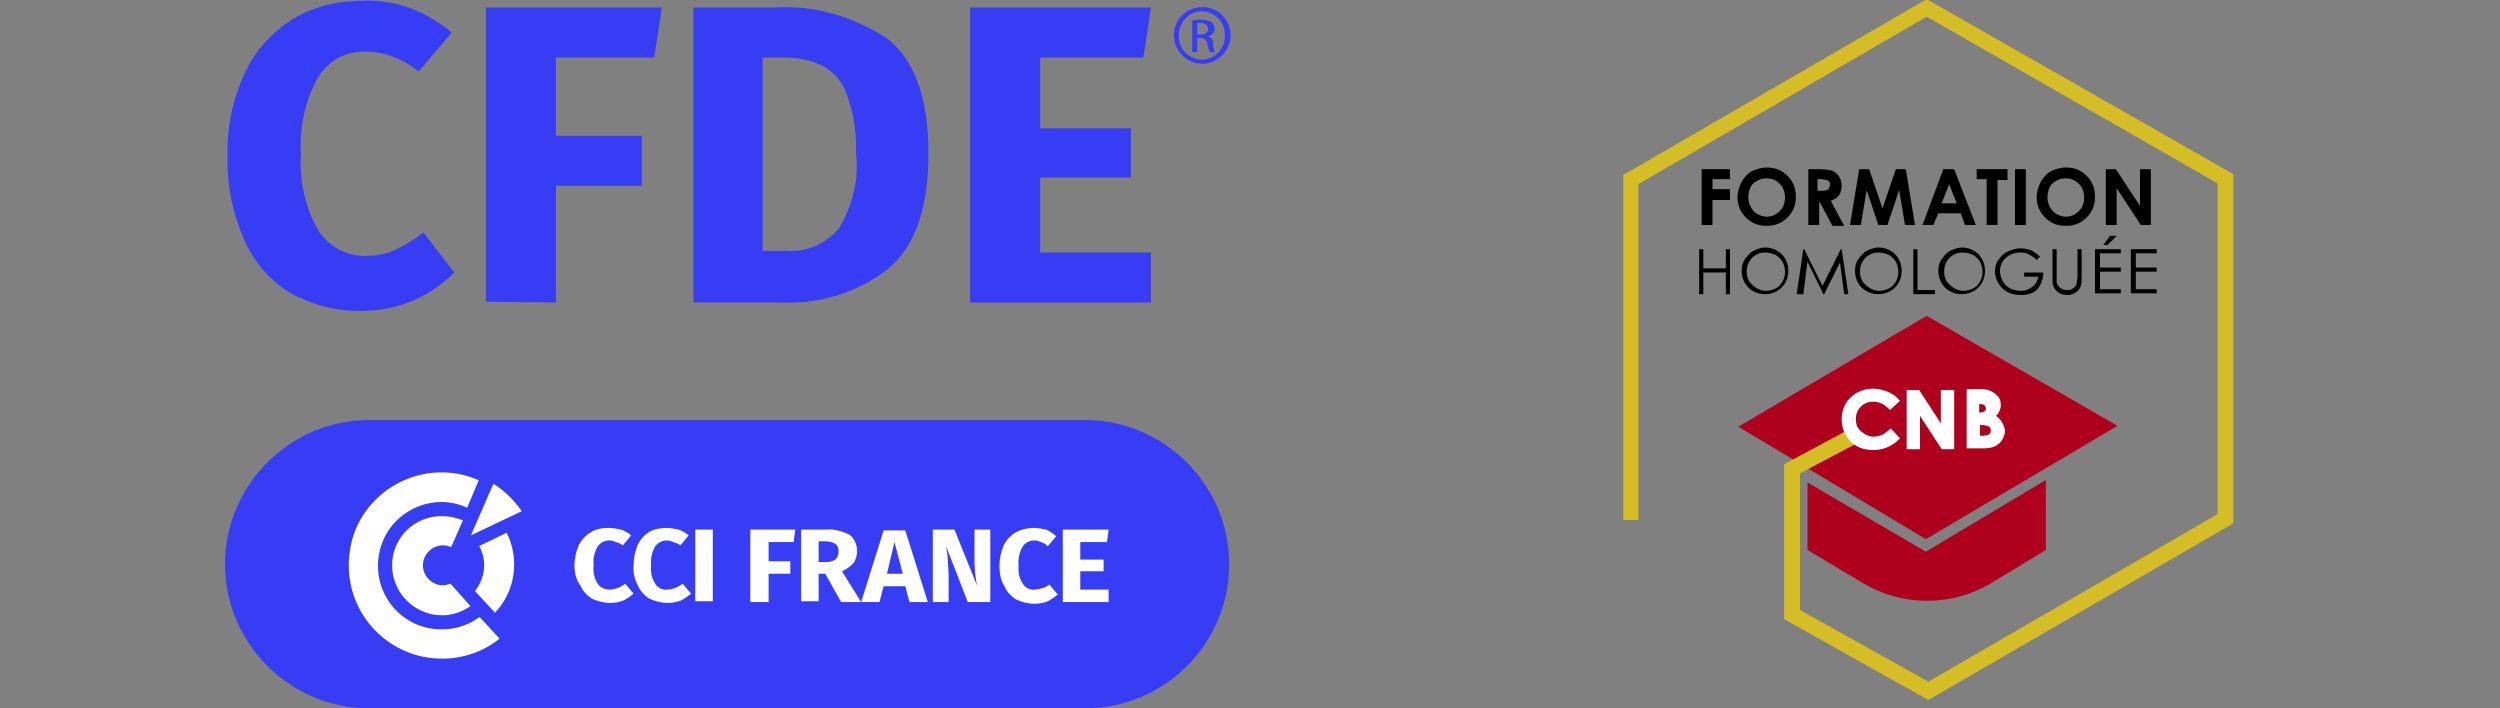 <?xml version="1.0" encoding="utf-8"?>
<!-- Generator: Adobe Illustrator 27.2.0, SVG Export Plug-In . SVG Version: 6.00 Build 0)  -->
<svg version="1.1" id="Calque_1" xmlns="http://www.w3.org/2000/svg" xmlns:xlink="http://www.w3.org/1999/xlink" x="0px" y="0px"
	 viewBox="0 0 300 85" style="enable-background:new 0 0 300 85;" xml:space="preserve">
<rect x="0" y="0" width="300" height="85" fill="#808080" stroke="none"/>
<style type="text/css">
	.st0{fill:none;}
	.st1{fill:#373CF5;}
	.st2{fill:#FFFFFF;}
	.st3{fill:#AF011D;}
	.st4{fill:#D5BD26;}
</style>
<g id="Logo-CFDE" transform="translate(-717.074 -255.73)">
	<rect id="Rectangle_1" x="654.1" y="255.7" class="st0" width="300" height="85"/>
	<g id="Logo-CFDE-2" transform="translate(807.074 255.73)">
		<g id="Group_7" transform="translate(0 50.4)">
			<path id="Path_1" class="st1" d="M40.2,34.6h-85.9c-9.5,0-17.3-7.8-17.3-17.3l0,0C-63,7.8-55.2,0-45.7,0h85.9
				c9.5,0,17.3,7.8,17.3,17.3l0,0C57.5,26.8,49.8,34.6,40.2,34.6z"/>
			<g id="Group_6" transform="translate(14.851 6.237)">
				<g id="Group_4" transform="translate(0 0)">
					<g id="Group_2">
						<path id="Path_2" class="st2" d="M-63,11.2c0,6.2,5,11.2,11.2,11.2c2.5,0,4.9-0.8,6.9-2.4l-2.4-2.6c-3.4,2.5-8.2,1.8-10.7-1.6
							s-1.8-8.2,1.6-10.7c2.2-1.6,5.1-2,7.6-0.8l1.4-3.3C-53-1.5-59.6,1.1-62.1,6.7C-62.7,8.1-63,9.7-63,11.2L-63,11.2z"/>
						<path id="Path_3" class="st2" d="M-57.8,11.2c0,3.3,2.7,6,6,6c1.2,0,2.4-0.4,3.4-1.1c0,0-2.2-2.5-2.4-2.7
							c-0.3,0.1-0.6,0.2-0.9,0.2c-1.3,0-2.4-1.1-2.4-2.4c0-1.3,1.1-2.4,2.4-2.4c0.3,0,0.7,0.1,1,0.2l1.4-3.2
							c-0.8-0.3-1.6-0.5-2.4-0.5C-55.1,5.2-57.8,7.9-57.8,11.2C-57.8,11.2-57.8,11.2-57.8,11.2L-57.8,11.2z"/>
						<g id="Group_1" transform="translate(15.147 7.389)">
							<path id="Path_4" class="st2" d="M-62.5,1.5c0.4,0.7,0.6,1.5,0.6,2.3c0,1.1-0.4,2.2-1.1,3.1l2.4,2.6c1.5-1.6,2.3-3.6,2.3-5.8
								c0-1.3-0.3-2.6-0.9-3.8L-62.5,1.5z"/>
						</g>
					</g>
					<g id="Group_3" transform="translate(14.658 1.407)">
						<path id="Path_5" class="st2" d="M-63,6.2l6.1-2.9c-0.9-1.3-2-2.4-3.4-3.3L-63,6.2L-63,6.2z"/>
					</g>
				</g>
				<g id="Group_5" transform="translate(27.085 6.714)">
					<path id="Path_6" class="st2" d="M-57.4,0.2c0.5,0.2,0.9,0.4,1.2,0.7l-1,1.2c-0.2-0.2-0.5-0.3-0.8-0.4
						c-0.3-0.1-0.5-0.2-0.8-0.2c-0.6,0-1.1,0.3-1.4,0.7c-0.4,0.7-0.6,1.5-0.5,2.3c-0.1,0.8,0.1,1.6,0.5,2.2c0.3,0.5,0.9,0.7,1.5,0.7
						c0.3,0,0.6-0.1,0.9-0.2c0.3-0.1,0.6-0.3,0.9-0.5l1,1.2c-0.4,0.3-0.8,0.6-1.2,0.8c-0.5,0.2-1,0.3-1.6,0.3
						c-0.8,0-1.5-0.2-2.2-0.5c-0.6-0.4-1.1-0.9-1.4-1.6C-62.8,6.2-63,5.4-63,4.5c0-0.8,0.2-1.7,0.5-2.4c0.3-0.6,0.8-1.2,1.5-1.6
						c0.6-0.4,1.4-0.5,2.1-0.5C-58.4,0-57.9,0.1-57.4,0.2z"/>
					<path id="Path_7" class="st2" d="M-50.5,0.2c0.5,0.2,0.9,0.4,1.2,0.7l-1,1.2c-0.2-0.2-0.5-0.3-0.8-0.4
						c-0.3-0.1-0.5-0.2-0.8-0.2c-0.6,0-1.1,0.3-1.4,0.7c-0.4,0.7-0.6,1.5-0.5,2.3c-0.1,0.8,0.1,1.6,0.5,2.2c0.3,0.5,0.9,0.8,1.5,0.7
						c0.3,0,0.6-0.1,0.9-0.2c0.3-0.1,0.6-0.3,0.9-0.5l1,1.2c-0.4,0.3-0.8,0.6-1.2,0.8c-0.5,0.2-1,0.3-1.6,0.3
						c-0.8,0-1.5-0.2-2.2-0.5c-0.6-0.4-1.1-0.9-1.4-1.6c-0.4-0.8-0.6-1.6-0.5-2.5c0-0.8,0.2-1.7,0.5-2.4c0.3-0.6,0.8-1.2,1.5-1.6
						C-53.5,0.2-52.8,0-52,0C-51.5,0-51,0.1-50.5,0.2L-50.5,0.2z"/>
					<path id="Path_8" class="st2" d="M-46.4,0.2v8.6h-2.1V0.2H-46.4z"/>
					<path id="Path_9" class="st2" d="M-41.9,8.9V0.2h5.4l-0.2,1.5h-3V4h2.6v1.5h-2.6v3.4L-41.9,8.9z"/>
					<path id="Path_10" class="st2" d="M-32.9,5.5h-0.8v3.3h-2.1V0.2h3c1-0.1,1.9,0.2,2.8,0.6c1,0.8,1.2,2.3,0.5,3.4
						C-30,4.7-30.4,5-30.9,5.2l2.3,3.7H-31L-32.9,5.5z M-33.7,4.1h0.9c0.4,0,0.8-0.1,1.1-0.3c0.3-0.3,0.4-0.6,0.4-1
						c0-0.3-0.1-0.7-0.4-0.9c-0.4-0.2-0.8-0.3-1.2-0.3h-0.8L-33.7,4.1z"/>
					<path id="Path_11" class="st2" d="M-22.8,8.9L-23.3,7h-2.6l-0.5,1.9h-2.2l2.7-8.6h2.6l2.7,8.6H-22.8z M-25.5,5.5h1.9l-1-3.8
						L-25.5,5.5z"/>
					<path id="Path_12" class="st2" d="M-13.1,8.9h-2.7l-2.6-6.7c0.1,0.7,0.2,1.2,0.2,1.7s0.1,1.1,0.1,1.8v3.2H-20V0.2h2.6l2.7,6.7
						C-14.9,5.8-15,4.8-15,3.7V0.2h1.9L-13.1,8.9z"/>
					<path id="Path_13" class="st2" d="M-6.4,0.2C-6,0.4-5.6,0.6-5.2,1l-1,1.2C-6.5,1.9-6.7,1.8-7,1.7c-0.3-0.1-0.5-0.2-0.8-0.2
						c-0.6,0-1.1,0.3-1.4,0.7c-0.4,0.7-0.6,1.5-0.5,2.3c-0.1,0.8,0.1,1.6,0.5,2.2c0.3,0.5,0.9,0.8,1.5,0.7c0.3,0,0.6-0.1,0.9-0.2
						C-6.6,7.2-6.3,7-6,6.8l1,1.2c-0.4,0.3-0.8,0.6-1.2,0.8c-0.5,0.2-1,0.3-1.6,0.3c-0.8,0-1.5-0.2-2.2-0.5
						c-0.6-0.4-1.1-0.9-1.4-1.6C-11.9,6.2-12,5.4-12,4.5c0-0.8,0.2-1.7,0.5-2.4c0.3-0.6,0.8-1.2,1.5-1.6C-9.4,0.2-8.7,0-7.9,0
						C-7.4,0-6.9,0.1-6.4,0.2L-6.4,0.2z"/>
					<path id="Path_14" class="st2" d="M1.1,0.2L0.9,1.7h-3.2v2.1h2.8v1.4h-2.8v2.2h3.4v1.5h-5.5V0.2H1.1z"/>
				</g>
			</g>
		</g>
		<g id="Group_10" transform="translate(0.313 0)">
			<g id="Group_8" transform="translate(0)">
				<path id="Path_15" class="st1" d="M-41,1c1.8,0.7,3.4,1.7,4.9,2.9l-4,4.7c-0.9-0.8-2-1.4-3.1-1.8c-1-0.4-2.1-0.6-3.3-0.6
					c-2.3-0.1-4.4,1.1-5.6,3c-1.6,2.8-2.3,6.1-2.1,9.3c-0.2,3.2,0.5,6.4,2.1,9.2c1.3,1.9,3.4,3.1,5.7,3c1.2,0,2.4-0.2,3.5-0.7
					c1.2-0.6,2.4-1.3,3.4-2.1l3.7,4.8c-1.4,1.4-3,2.5-4.8,3.3c-2,0.9-4.1,1.3-6.3,1.3c-3,0.1-5.9-0.7-8.5-2.1
					c-2.5-1.5-4.4-3.7-5.6-6.4c-1.4-3.2-2.1-6.6-2-10.1c-0.1-3.4,0.6-6.8,2.1-10c1.2-2.6,3.2-4.8,5.7-6.4c2.5-1.5,5.4-2.2,8.3-2.2
					C-44.9,0-42.9,0.3-41,1L-41,1z"/>
				<path id="Path_16" class="st1" d="M-32,36.2V0.9h21.1l-0.9,6h-11.8v9.4h10.3v6h-10.3v14L-32,36.2z"/>
				<path id="Path_17" class="st1" d="M16.1,4.6c3.3,2.5,5,7.1,5,13.8c0,6.6-1.6,11.2-4.9,13.9c-3.6,2.8-8.1,4.2-12.7,4H-7.1V0.9
					h9.9C7.4,0.6,12.1,2,16.1,4.6z M1.2,6.9v23.2H4c2.4,0.2,4.7-0.8,6.3-2.6c1.7-2.8,2.5-6,2.1-9.2c0.1-2.4-0.3-4.8-1.1-7
					c-0.5-1.5-1.6-2.7-2.9-3.4c-1.4-0.7-3-1-4.5-1L1.2,6.9z"/>
				<path id="Path_18" class="st1" d="M47.8,0.9l-0.9,6H34.5v8.5h10.9v5.9H34.5v9h13.3v6H26.1V0.9H47.8z"/>
			</g>
			<g id="Group_9" transform="translate(113.556 0.85)">
				<path id="Path_19" class="st1" d="M-59.6,0c1.9,0,3.4,1.5,3.4,3.4c0,0,0,0,0,0c0,1.9-1.6,3.4-3.4,3.4c-1.9,0-3.4-1.6-3.4-3.4
					C-63,1.5-61.5,0-59.6,0L-59.6,0L-59.6,0z M-59.6,0.5c-1.6,0-2.8,1.3-2.8,2.9c-0.1,1.5,1.1,2.8,2.6,2.9s2.8-1.1,2.9-2.6
					c0-0.1,0-0.2,0-0.3C-56.8,1.9-58,0.6-59.6,0.5C-59.6,0.5-59.6,0.5-59.6,0.5L-59.6,0.5z M-60.2,5.4h-0.6V1.6
					c0.4-0.1,0.7-0.1,1.1-0.1c0.4,0,0.8,0.1,1.2,0.3c0.2,0.2,0.4,0.5,0.4,0.8c0,0.4-0.3,0.8-0.8,0.9v0c0.3,0.1,0.6,0.4,0.6,0.9
					c0,0.3,0.1,0.7,0.2,1h-0.6c-0.1-0.3-0.2-0.6-0.3-1c0-0.4-0.4-0.7-0.7-0.7c0,0,0,0-0.1,0h-0.4L-60.2,5.4L-60.2,5.4z M-60.2,3.3
					h0.4c0.5,0,0.9-0.2,0.9-0.7c0-0.3-0.2-0.7-0.9-0.7c-0.1,0-0.3,0-0.4,0V3.3z"/>
			</g>
		</g>
	</g>
</g>
<g>
	<polygon class="st3" points="208.6,51.2 231.2,37.9 254.1,51.1 231.1,64.7 	"/>
	<path class="st3" d="M216.9,57.9V66l6.7,4c4.7,2.8,10.6,2.8,15.3,0l6.6-4l0-8.4l-14.4,8.6L216.9,57.9z"/>
	<g>
		<path d="M204.3,20.3h3.3v1.2h-2.1v1.2h2.1V24h-2.1v3h-1.3V20.3z"/>
		<path d="M212,20.1c1,0,1.8,0.3,2.5,1c0.7,0.7,1,1.5,1,2.5c0,1-0.3,1.8-1,2.5c-0.7,0.7-1.5,1-2.5,1c-1,0-1.8-0.3-2.5-1
			c-0.7-0.7-1-1.5-1-2.5c0-0.6,0.2-1.2,0.5-1.8c0.3-0.5,0.7-1,1.3-1.3C210.8,20.3,211.4,20.1,212,20.1z M212,21.4
			c-0.6,0-1.1,0.2-1.6,0.6c-0.4,0.4-0.6,1-0.6,1.7c0,0.7,0.3,1.3,0.8,1.8c0.4,0.3,0.9,0.5,1.4,0.5c0.6,0,1.1-0.2,1.6-0.7
			c0.4-0.4,0.6-1,0.6-1.6c0-0.6-0.2-1.2-0.6-1.6C213.2,21.6,212.6,21.4,212,21.4z"/>
		<path d="M216.9,20.3h1.4c0.7,0,1.3,0.1,1.6,0.2c0.3,0.1,0.6,0.4,0.8,0.7c0.2,0.3,0.3,0.7,0.3,1.1c0,0.4-0.1,0.8-0.3,1.1
			c-0.2,0.3-0.5,0.5-1,0.7l1.6,3h-1.4l-1.5-2.8h-0.1V27h-1.3V20.3z M218.2,22.9h0.4c0.4,0,0.7-0.1,0.8-0.2s0.2-0.3,0.2-0.5
			c0-0.1,0-0.3-0.1-0.4c-0.1-0.1-0.2-0.2-0.3-0.2c-0.1,0-0.4-0.1-0.7-0.1h-0.4V22.9z"/>
		<path d="M223.1,20.3h1.2l1.6,4.7l1.6-4.7h1.2l1.1,6.7h-1.2l-0.7-4.2l-1.4,4.2h-1.1l-1.4-4.2l-0.7,4.2H222L223.1,20.3z"/>
		<path d="M233.2,20.3h1.3l2.6,6.7h-1.3l-0.5-1.4h-2.7L232,27h-1.3L233.2,20.3z M233.9,22.1l-0.9,2.3h1.8L233.9,22.1z"/>
		<path d="M237.2,20.3h3.7v1.3h-1.2V27h-1.3v-5.5h-1.2V20.3z"/>
		<path d="M241.8,20.3h1.3V27h-1.3V20.3z"/>
		<path d="M247.9,20.1c1,0,1.8,0.3,2.5,1c0.7,0.7,1,1.5,1,2.5c0,1-0.3,1.8-1,2.5c-0.7,0.7-1.5,1-2.5,1c-1,0-1.8-0.3-2.5-1
			c-0.7-0.7-1-1.5-1-2.5c0-0.6,0.2-1.2,0.5-1.8c0.3-0.5,0.7-1,1.3-1.3C246.7,20.3,247.2,20.1,247.9,20.1z M247.9,21.4
			c-0.6,0-1.1,0.2-1.6,0.6c-0.4,0.4-0.6,1-0.6,1.7c0,0.7,0.3,1.3,0.8,1.8c0.4,0.3,0.9,0.5,1.4,0.5c0.6,0,1.1-0.2,1.6-0.7
			c0.4-0.4,0.6-1,0.6-1.6c0-0.6-0.2-1.2-0.6-1.6C249,21.6,248.5,21.4,247.9,21.4z"/>
		<path d="M252.7,20.3h1.2l2.9,4.4v-4.4h1.3V27h-1.2l-2.9-4.4V27h-1.3V20.3z"/>
		<path d="M203.9,29.9h0.5v2.3h2.7v-2.3h0.5v5.4h-0.5v-2.6h-2.7v2.6h-0.5V29.9z"/>
		<path d="M211.8,29.7c0.8,0,1.5,0.3,2,0.8s0.8,1.2,0.8,2c0,0.8-0.3,1.5-0.8,2c-0.5,0.5-1.2,0.8-2,0.8c-0.8,0-1.5-0.3-2-0.8
			c-0.5-0.5-0.8-1.2-0.8-2c0-0.5,0.1-1,0.4-1.4c0.3-0.4,0.6-0.8,1-1C210.8,29.9,211.3,29.7,211.8,29.7z M211.8,30.3
			c-0.4,0-0.8,0.1-1.1,0.3c-0.4,0.2-0.6,0.5-0.8,0.8c-0.2,0.4-0.3,0.7-0.3,1.2c0,0.6,0.2,1.2,0.7,1.6c0.4,0.4,1,0.7,1.6,0.7
			c0.4,0,0.8-0.1,1.2-0.3c0.4-0.2,0.6-0.5,0.8-0.8c0.2-0.4,0.3-0.7,0.3-1.2c0-0.4-0.1-0.8-0.3-1.2c-0.2-0.3-0.5-0.6-0.8-0.8
			C212.6,30.4,212.2,30.3,211.8,30.3z"/>
		<path d="M215.6,35.3l0.8-5.4h0.1l2.2,4.4l2.2-4.4h0.1l0.8,5.4h-0.5l-0.5-3.8l-1.9,3.8h-0.1l-1.9-3.9l-0.5,3.9H215.6z"/>
		<path d="M225.4,29.7c0.8,0,1.5,0.3,2,0.8s0.8,1.2,0.8,2c0,0.8-0.3,1.5-0.8,2c-0.5,0.5-1.2,0.8-2,0.8c-0.8,0-1.5-0.3-2-0.8
			c-0.5-0.5-0.8-1.2-0.8-2c0-0.5,0.1-1,0.4-1.4c0.3-0.4,0.6-0.8,1-1C224.4,29.9,224.9,29.7,225.4,29.7z M225.4,30.3
			c-0.4,0-0.8,0.1-1.1,0.3c-0.4,0.2-0.6,0.5-0.8,0.8c-0.2,0.4-0.3,0.7-0.3,1.2c0,0.6,0.2,1.2,0.7,1.6c0.4,0.4,1,0.7,1.6,0.7
			c0.4,0,0.8-0.1,1.2-0.3c0.4-0.2,0.6-0.5,0.8-0.8c0.2-0.4,0.3-0.7,0.3-1.2c0-0.4-0.1-0.8-0.3-1.2c-0.2-0.3-0.5-0.6-0.8-0.8
			C226.2,30.4,225.8,30.3,225.4,30.3z"/>
		<path d="M229.6,29.9h0.5v4.9h2.1v0.5h-2.6V29.9z"/>
		<path d="M235.4,29.7c0.8,0,1.5,0.3,2,0.8c0.5,0.5,0.8,1.2,0.8,2c0,0.8-0.3,1.5-0.8,2c-0.5,0.5-1.2,0.8-2,0.8c-0.8,0-1.5-0.3-2-0.8
			s-0.8-1.2-0.8-2c0-0.5,0.1-1,0.4-1.4c0.3-0.4,0.6-0.8,1-1C234.5,29.9,234.9,29.7,235.4,29.7z M235.5,30.3c-0.4,0-0.8,0.1-1.1,0.3
			c-0.4,0.2-0.6,0.5-0.8,0.8c-0.2,0.4-0.3,0.7-0.3,1.2c0,0.6,0.2,1.2,0.7,1.6c0.4,0.4,1,0.7,1.6,0.7c0.4,0,0.8-0.1,1.2-0.3
			c0.4-0.2,0.6-0.5,0.8-0.8c0.2-0.4,0.3-0.7,0.3-1.2c0-0.4-0.1-0.8-0.3-1.2c-0.2-0.3-0.5-0.6-0.8-0.8
			C236.3,30.4,235.9,30.3,235.5,30.3z"/>
		<path d="M244.8,30.8l-0.4,0.4c-0.3-0.3-0.6-0.5-1-0.7c-0.4-0.2-0.7-0.2-1-0.2c-0.4,0-0.8,0.1-1.2,0.3c-0.4,0.2-0.7,0.5-0.9,0.8
			c-0.2,0.4-0.3,0.7-0.3,1.1c0,0.4,0.1,0.8,0.3,1.2s0.5,0.7,0.9,0.9s0.8,0.3,1.3,0.3c0.6,0,1-0.2,1.4-0.5s0.6-0.7,0.7-1.2h-1.7v-0.5
			h2.3c0,0.8-0.3,1.5-0.7,2c-0.5,0.5-1.1,0.7-2,0.7c-1,0-1.8-0.3-2.4-1c-0.4-0.5-0.7-1.1-0.7-1.8c0-0.5,0.1-1,0.4-1.4
			c0.3-0.4,0.6-0.8,1.1-1c0.4-0.2,1-0.4,1.5-0.4c0.5,0,0.9,0.1,1.3,0.2C244,30.2,244.4,30.4,244.8,30.8z"/>
		<path d="M246.3,29.9h0.5v3.2c0,0.4,0,0.6,0,0.7c0,0.2,0.1,0.4,0.2,0.5c0.1,0.1,0.2,0.3,0.5,0.4c0.2,0.1,0.4,0.1,0.6,0.1
			c0.2,0,0.3,0,0.5-0.1s0.3-0.2,0.4-0.3c0.1-0.1,0.2-0.3,0.2-0.5c0-0.1,0.1-0.4,0.1-0.8v-3.2h0.5v3.2c0,0.5,0,0.9-0.1,1.2
			c-0.1,0.3-0.3,0.6-0.6,0.8c-0.3,0.2-0.6,0.3-1,0.3c-0.4,0-0.8-0.1-1.1-0.3c-0.3-0.2-0.5-0.5-0.6-0.8c-0.1-0.2-0.1-0.6-0.1-1.1
			V29.9z"/>
		<path d="M251.4,29.9h3.1v0.5H252v1.7h2.5v0.5H252v2.1h2.5v0.5h-3.1V29.9z M253.2,28.3h0.8l-1.1,1.1h-0.5L253.2,28.3z"/>
		<path d="M255.7,29.9h3.1v0.5h-2.5v1.7h2.5v0.5h-2.5v2.1h2.5v0.5h-3.1V29.9z"/>
	</g>
	<polygon class="st4" points="231.4,84 214.1,74.3 214.1,55.7 222.3,51.3 223.2,53 216,56.8 216,73.2 231.4,81.8 266.1,61.7 
		266.1,22 231.2,2 196.6,22.1 196.6,62.4 194.8,62.4 194.8,21 231.2,-0.1 268,20.9 268,62.8 	"/>
	<g>
		<path class="st2" d="M224.8,48.2c0.7,0,1.3,0.3,1.9,0.9l0.1,0.1l1.2-1.1l-0.1-0.1c-0.4-0.5-0.9-0.8-1.4-1
			c-1.2-0.5-2.5-0.5-3.6,0.1c-0.6,0.3-1.1,0.8-1.4,1.3c-0.3,0.5-0.5,1.2-0.5,1.9c0,1.1,0.4,2,1.1,2.7c0.7,0.7,1.6,1,2.7,1
			c0.6,0,1.1-0.1,1.6-0.3c0.5-0.2,1-0.5,1.5-1l0.1-0.1l-1.1-1.2l-0.1,0.1c-0.4,0.3-0.7,0.6-1,0.7c-0.3,0.1-0.6,0.2-0.9,0.2
			c-0.4,0-0.8-0.1-1.1-0.3c-0.3-0.2-0.6-0.4-0.8-0.7c-0.2-0.3-0.3-0.7-0.3-1.1c0-0.6,0.2-1.1,0.6-1.5
			C223.7,48.4,224.2,48.2,224.8,48.2z"/>
		<polygon class="st2" points="232.9,50.8 230.3,46.8 228.8,46.8 228.8,53.9 230.4,53.9 230.4,49.9 233,53.9 234.5,53.9 234.5,46.8 
			232.9,46.8 		"/>
		<path class="st2" d="M240.2,50.6c-0.2-0.3-0.4-0.5-0.7-0.7c0.2-0.1,0.3-0.3,0.4-0.5c0.1-0.2,0.2-0.5,0.2-0.8
			c0-0.4-0.1-0.8-0.4-1.1c-0.3-0.3-0.6-0.5-1.1-0.7c-0.3-0.1-0.8-0.1-1.4-0.1h-1.2v7.1h2.1c0.6,0,1-0.1,1.4-0.3
			c0.3-0.2,0.6-0.4,0.8-0.8c0.2-0.3,0.3-0.7,0.3-1.1C240.5,51.3,240.4,50.9,240.2,50.6z M238.2,49.3c-0.1,0.1-0.3,0.2-0.6,0.2h-0.1
			v-1h0.1c0.2,0,0.4,0,0.5,0.1c0.1,0.1,0.2,0.2,0.2,0.4C238.4,49,238.3,49.2,238.2,49.3z M238.9,51.7c0,0.2-0.1,0.3-0.2,0.4
			c-0.1,0.1-0.4,0.2-1,0.2h-0.1v-1.3h0.1c0.5,0,0.8,0.1,1,0.2C238.8,51.3,238.9,51.4,238.9,51.7z"/>
	</g>
</g>
</svg>
